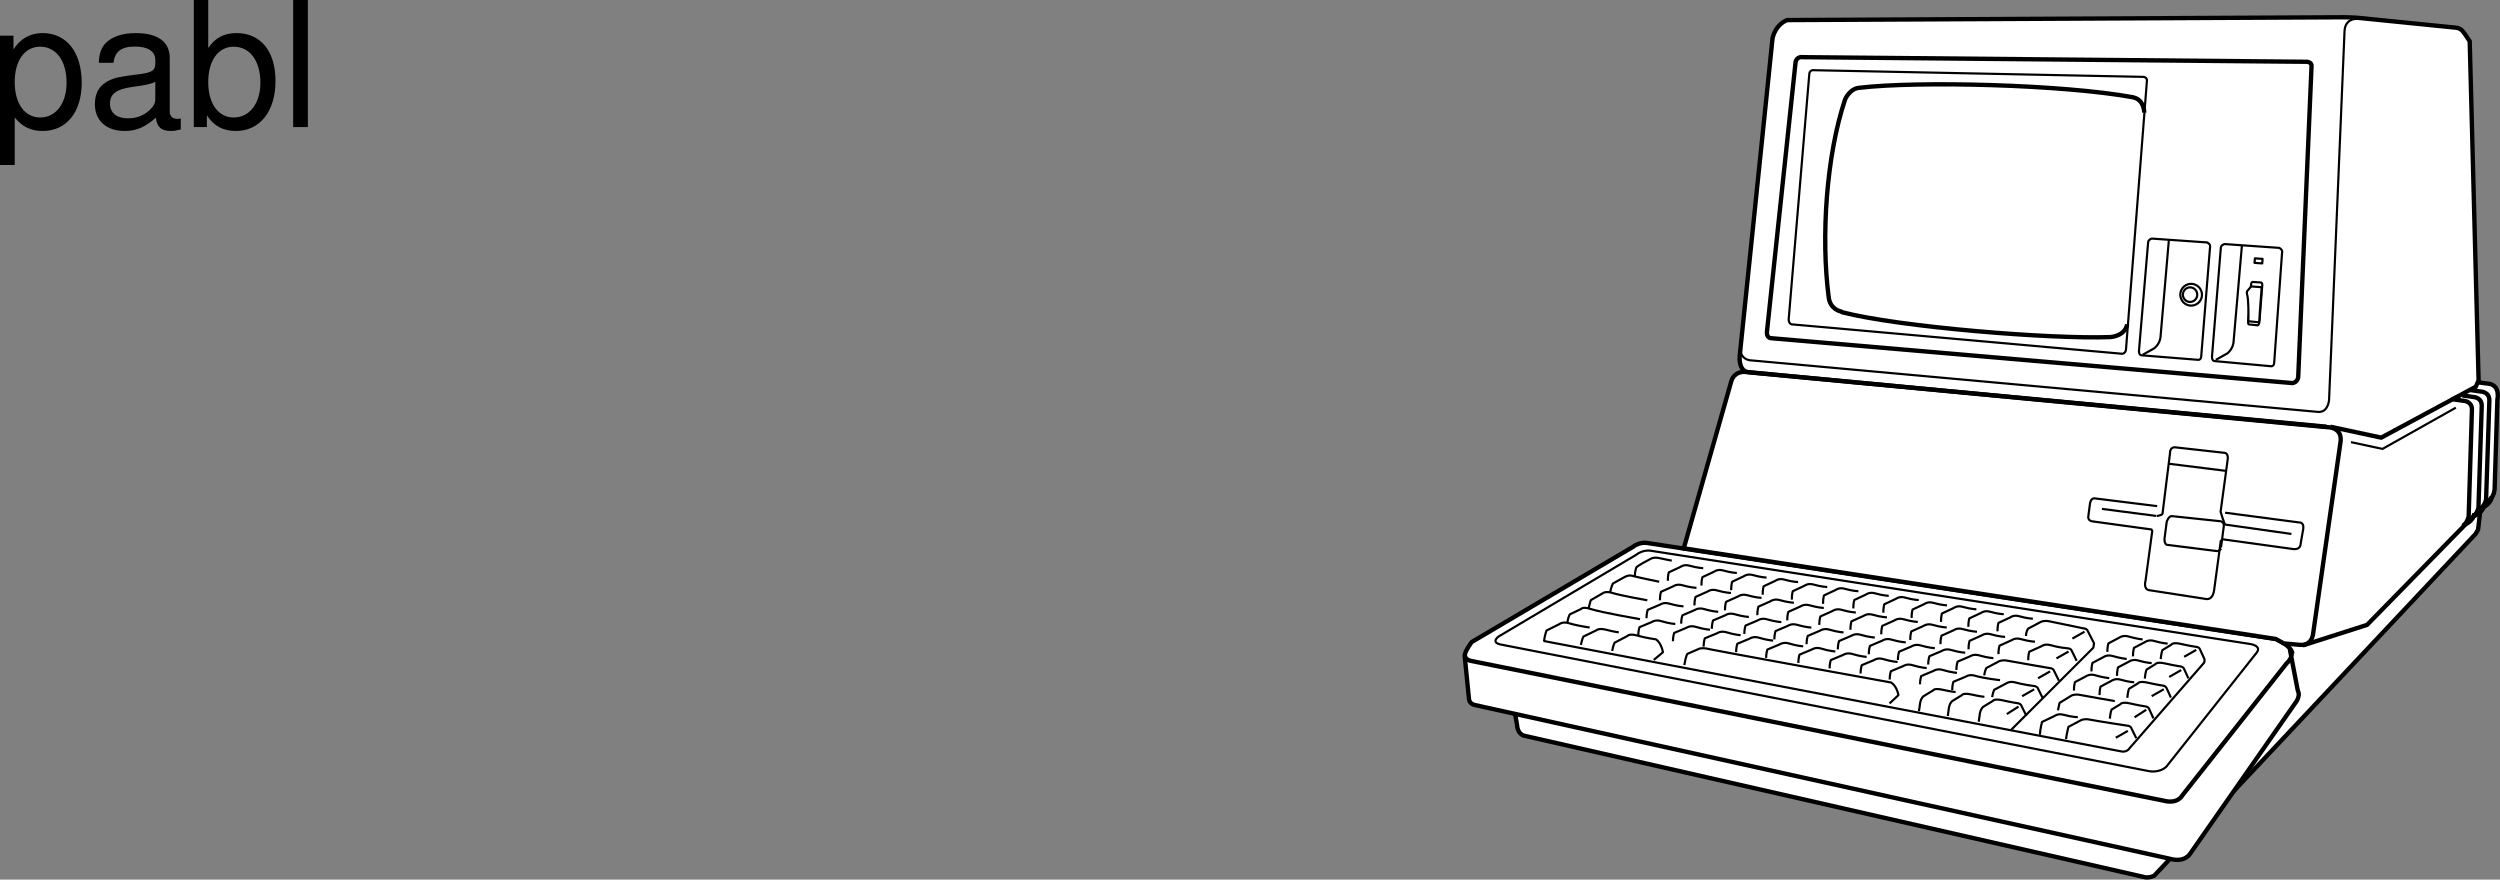 <svg xmlns="http://www.w3.org/2000/svg" xmlns:xlink="http://www.w3.org/1999/xlink" width="286.891" height="100.94"><rect width="100%" height="100%" fill="#808080" stroke="none"/><defs><path id="a" d="M1.078 4.36h1.688v-5.454C3.64-.016 4.625.453 5.984.453c2.72 0 4.47-2.172 4.47-5.516 0-3.515-1.72-5.718-4.5-5.718-1.407 0-2.548.64-3.329 1.875v-1.578H1.078Zm4.61-13.58c1.828 0 3.03 1.625 3.03 4.125 0 2.375-1.218 4-3.03 4-1.782 0-2.922-1.61-2.922-4.062 0-2.469 1.14-4.063 2.921-4.063zm0 0"/><path id="b" d="M10.703-.984c-.187.046-.265.046-.36.046-.577 0-.905-.296-.905-.828v-6.156c0-1.86-1.36-2.86-3.938-2.86-1.547 0-2.766.438-3.484 1.22-.47.546-.672 1.14-.72 2.187h1.688c.141-1.281.891-1.86 2.454-1.86 1.515 0 2.343.547 2.343 1.547v.454c-.015.718-.375.968-1.734 1.156-2.36.297-2.734.375-3.36.64C1.454-4.921.845-4 .845-2.64.844-.734 2.156.453 4.28.453 5.594.453 6.656 0 7.844-1.078 7.954 0 8.484.453 9.562.453c.36 0 .579-.031 1.141-.172zM7.781-3.297c0 .563-.156.89-.656 1.36-.688.625-1.5.937-2.484.937-1.297 0-2.063-.625-2.063-1.688 0-1.093.719-1.656 2.516-1.906 1.781-.25 2.125-.328 2.687-.593zm0 0"/><path id="c" d="M1.078-14.578V0h1.5v-1.344C3.375-.125 4.438.453 5.906.453c2.75 0 4.547-2.25 4.547-5.734 0-3.407-1.687-5.5-4.469-5.5-1.437 0-2.468.547-3.25 1.719v-5.516zm4.578 5.36c1.86 0 3.063 1.624 3.063 4.124 0 2.375-1.235 4-3.063 4-1.781 0-2.922-1.61-2.922-4.062 0-2.469 1.141-4.063 2.922-4.063zm0 0"/><path id="d" d="M3.047-14.578H1.359V0h1.688zm0 0"/></defs><path fill="#fff" d="m267.426 48.97 5.832 1.253 10.855-5.844.235-.535.008.024 1.03.144c1.63.074 1.204 1.844 1.204 1.844l-.316 10.297c-.102.879-.555 1.176-.555 1.176l-14.082 14.379-7.387 2.363-.367-.074c1.402.148 1.547-1.18 1.547-1.18l3.136-21.926c.371-1.918-1.515-1.871-1.515-1.871l.375-.05"/><path fill="#fff" stroke="#000" stroke-miterlimit="10" stroke-width=".5" d="m173.875 81.973.223 1.254s0 .887.738 1.184l71.25 16.242s.445.148 1.11-.149l36.87-39.207.309-.515.277-2.352"/><path fill="#fff" d="m266.984 48.97-66.234-6.24c-1.324-.078-1.105-1.91-1.105-1.91l3.77-36.457c.44-1.715 1.694-2.059 1.694-2.059l63.942-.324s1.402.027 1.918.102l10.844 1.093c.667.074.824.38 1.601 1.559l1.02 38.91-.32.734-10.856 5.844-5.832-1.254m-4.563 26.021.813 4.203.117.394s.074.372-.219.887l-12.23 17.528s-.602 1.082-2.348.578l-79.773-17.645s-.657-.11-.657-.812l-.48-4.825c0-.52.812-1.586.812-1.586l18.438-10.882c.883-.696 1.785-.465 1.785-.465l72.047 10.996s1.023.437 1.566 1.031c.184.2.11.379.13.598"/><path fill="none" stroke="#000" stroke-linejoin="bevel" stroke-miterlimit="10" stroke-width=".25" d="M190.406 66.758s-2.16-.437-3.164-.695c-.426-.113-.922.219-.922.219l-1.23.68s-.215.456-.317 1.007"/><path fill="none" stroke="#000" stroke-linejoin="bevel" stroke-miterlimit="10" stroke-width=".25" d="M189.04 68.887s-3.095-.547-4.017-.844c-.777-.246-1.101.04-1.101.04l-1.371.789s-.14.441-.242.918"/><path fill="none" stroke="#000" stroke-linejoin="bevel" stroke-miterlimit="10" stroke-width=".25" d="M188.203 71.055s-4.441-.77-5.687-1.176c-.891-.289-1.063 0-1.063 0l-1.308.625s-.211.368-.278.918m5.899 1.138s-.453-.032-1.457-.294c-.856-.219-1.133.074-1.133.074l-1.477.715s-.176.367-.277.957m3.59.696c.066-.512.273-.954.273-.954l1.442-.754s.246-.332 1.132-.074c1 .29 2.168.442 2.168.442s.59.343.809 1.48l-1.059.883"/><path fill="none" stroke="#000" stroke-linejoin="bevel" stroke-miterlimit="10" stroke-width=".25" d="M192.25 71.606s-.652-.031-1.633-.332c-.648-.2-1.066.11-1.066.11l-1.414.59s-.137.44-.137.952m36.418 6.489s-.496-.036-1.457-.254c-1.008-.235-1.133.074-1.133.074l-1.027.621s-.422.184-.496 1.121l-.094.64"/><path fill="none" stroke="#000" stroke-miterlimit="10" stroke-width=".25" d="m233.438 79.102-1.387.79"/><path fill="none" stroke="#000" stroke-linejoin="bevel" stroke-miterlimit="10" stroke-width=".25" d="m234.438 80.165-.575-1.172c-.11-.258-.445-.266-.445-.266s-1.355-.18-2.16-.414c-.59-.172-.957.074-.957.074l-1.45.77s-.14.258-.242.843"/><path fill="none" stroke="#000" stroke-miterlimit="10" stroke-width=".25" d="m231.64 81.083-1.347.863"/><path fill="none" stroke="#000" stroke-linejoin="bevel" stroke-miterlimit="10" stroke-width=".25" d="M191.844 64.336s-.653-.12-1.457-.296c-.703-.153-1.067.148-1.067.148s-1.52.773-1.55.957c0 0-.141.367-.172.953m29.238 14.625 1.023-.953c-.222-1.14-.855-1.45-.855-1.45s-20.227-3.671-20.793-3.816c-1.004-.261-1.348 0-1.348 0l-1.226.532s-.18.222-.348 1.285m2.941-4.059s-.652-.027-1.636-.328c-.645-.2-1.063.11-1.063.11l-1.414.59s-.14.44-.137.952m7.766-.699s-.652-.027-1.633-.332c-.648-.195-1.062.113-1.062.113l-1.418.586s-.137.442-.133.957m7.977-.703s-.653-.027-1.633-.328c-.649-.199-1.067.11-1.067.11l-1.414.59s-.136.44-.133.953m7.696-.665s-.653-.027-1.637-.328c-.644-.199-1.062.11-1.062.11l-1.414.59s-.141.441-.137.953m7.941-.735s-.652-.03-1.633-.332c-.648-.199-1.066.11-1.066.11l-1.414.59s-.137.44-.133.953m7.836-.699s-.652-.028-1.637-.329c-.644-.199-1.062.11-1.062.11l-1.414.586s-.14.441-.137.957m7.801-.739s-.653-.027-1.633-.328c-.648-.199-1.063.11-1.063.11l-1.417.59s-.137.437-.133.953m7.586-.625s-.653-.032-1.633-.332c-.649-.2-1.063.109-1.063.109l-1.418.59s-.136.441-.132.953m7.726-.774s-.652-.027-1.633-.328c-.644-.199-1.062.11-1.062.11l-1.414.59s-.14.44-.137.953m7.391 1.429s-.496-.035-1.457-.257c-1.008-.23-1.133.074-1.133.074l-1.028.625s-.425.183-.496 1.12l-.093.641m3.554.661.09-.641c.074-.938.5-1.121.5-1.121l1.024-.625s.125-.305 1.132-.074c.961.222 1.715.332 1.715.332s.32.015.43.273l.578 1.176m-39.348-12.566s-.648-.02-1.632-.313c-.645-.195-1.063.117-1.063.117l-1.414.602s-.14.441-.137.957m8.227-.738s-.652-.024-1.633-.317c-.648-.191-1.066.121-1.066.121l-1.414.602s-.137.441-.133.957m7.765-.774s-.652-.02-1.636-.312c-.649-.195-1.063.121-1.063.121l-1.414.598s-.14.441-.137.957m7.977-.774s-.648-.02-1.633-.312c-.648-.196-1.062.117-1.062.117l-1.418.601s-.137.442-.133.957m7.691-.734s-.652-.023-1.633-.312c-.644-.196-1.062.117-1.062.117l-1.418.601s-.137.442-.133.957m7.942-.809s-.653-.023-1.633-.316c-.649-.191-1.067.121-1.067.121l-1.414.602s-.136.441-.132.953m7.835-.77s-.652-.023-1.636-.316c-.645-.191-1.063.121-1.063.121l-1.414.602s-.137.441-.133.957m7.798-.809s-.653-.023-1.634-.312c-.648-.195-1.066.117-1.066.117l-1.414.602s-.137.441-.133.957m7.587-.696s-.653-.023-1.634-.316c-.648-.192-1.062.121-1.062.121l-1.418.602s-.137.441-.133.953m7.727-.84s-.653-.024-1.633-.317c-.649-.191-1.063.122-1.063.122l-1.414.597s-.14.442-.137.957m7.481-.738s-.652-.024-1.633-.316c-.648-.192-1.066.12-1.066.12l-1.414.602s-.141.442-.133.953"/><path fill="none" stroke="#000" stroke-miterlimit="10" stroke-width=".25" d="m235.266 77.043-1.383.79"/><path fill="none" stroke="#000" stroke-linejoin="bevel" stroke-miterlimit="10" stroke-width=".25" d="m236.27 78.11-.579-1.176c-.109-.258-.441-.262-.441-.262s-3.914-.66-4.895-.855c-.605-.121-.96.074-.96.074l-1.45.77s-.172.293-.242.843M194.68 67.458s-.649-.016-1.63-.301c-.644-.188-1.05.133-1.05.133l-1.395.625s-.128.453-.117.972m8.152-.84s-.644-.015-1.628-.3c-.645-.188-1.051.132-1.051.132l-1.395.625s-.128.45-.117.973m7.696-.867s-.649-.02-1.63-.305c-.644-.187-1.054.137-1.054.137l-1.39.625s-.13.45-.118.969m7.907-.871s-.65-.016-1.63-.301c-.648-.188-1.054.133-1.054.133l-1.395.625s-.129.449-.113.972m7.622-.832s-.645-.015-1.626-.3c-.648-.188-1.055.132-1.055.132l-1.394.625s-.13.453-.117.973m7.871-.906s-.649-.016-1.63-.305c-.648-.188-1.054.137-1.054.137l-1.39.625s-.133.449-.118.968m7.763-.867s-.65-.015-1.626-.3c-.648-.188-1.055.132-1.055.132l-1.394.625s-.13.45-.117.973m7.73-.906s-.648-.016-1.629-.305c-.648-.188-1.054.137-1.054.137l-1.395.625s-.129.449-.113.968m7.515-.789s-.644-.015-1.625-.3c-.644-.188-1.054.132-1.054.132l-1.391.625s-.133.45-.117.973m7.656-.941s-.648-.016-1.629-.301c-.644-.192-1.054.133-1.054.133l-1.395.625s-.129.449-.113.968m7.414-.832s-.653-.015-1.633-.3c-.645-.188-1.05.132-1.05.132l-1.395.625s-.13.454-.114.973m7.625-.879s-.648-.015-1.629-.3c-.648-.188-1.054.132-1.054.132l-1.39.625s-.134.45-.118.973"/><path fill="none" stroke="#000" stroke-miterlimit="10" stroke-width=".25" d="m237.379 74.766-1.387.79"/><path fill="none" stroke="#000" stroke-linejoin="bevel" stroke-miterlimit="10" stroke-width=".25" d="M195.457 65.2s-.629-.012-1.586-.285c-.633-.184-1.023.14-1.023.14l-1.348.63s-.121.444-.102.964m7.915-.899s-.63-.011-1.586-.289c-.63-.18-1.024.145-1.024.145l-1.344.629s-.125.445-.105.965m7.469-.922s-.63-.012-1.586-.29c-.63-.179-1.024.141-1.024.141l-1.343.633s-.122.446-.106.965m7.676-.93s-.63-.011-1.586-.285c-.629-.183-1.024.14-1.024.14l-1.347.63s-.121.449-.102.965m7.403-.883s-.63-.012-1.586-.285c-.63-.184-1.024.14-1.024.14l-1.347.63s-.122.444-.102.964m7.637-.965s-.63-.012-1.586-.285c-.63-.184-1.024.14-1.024.14l-1.343.63s-.121.449-.102.964m7.535-.925s-.629-.008-1.586-.286c-.629-.18-1.023.141-1.023.141l-1.348.633s-.12.445-.101.96m7.504-.96s-.633-.008-1.59-.285c-.63-.18-1.02.14-1.02.14l-1.348.633s-.12.445-.105.961m7.301-.844s-.625-.007-1.582-.285c-.633-.18-1.024.145-1.024.145l-1.347.629s-.121.445-.102.96m7.429-.992s-.628-.011-1.585-.285c-.63-.183-1.024.14-1.024.14l-1.347.63s-.121.449-.102.965m7.199-.887s-.632-.008-1.586-.285c-.632-.18-1.023.14-1.023.14l-1.348.633s-.12.445-.101.961m7.402-.934s-.633-.007-1.586-.285c-.633-.18-1.023.145-1.023.145l-1.348.629s-.121.445-.101.96m3.269.54c-.004-.512.242-.844.242-.844l1.45-.773s.355-.192.957-.075c.98.2 3.976.82 3.976.82s.332.005.442.262l.738 1.446-.074.5-9.461 9.457"/><path fill="none" stroke="#000" stroke-miterlimit="10" stroke-width=".25" d="m239.207 72.493-1.387.789"/><path fill="none" stroke="#000" stroke-linejoin="bevel" stroke-miterlimit="10" stroke-width=".25" d="M232.754 75.762c-.016-.52.113-.969.113-.969l1.383-.625s.406-.324 1.047-.136c.973.289 1.996.37 1.996.37s.332-.003.441.255l.575 1.176m-8.793 2.222s-1.895-.21-2.875-.512c-.649-.199-1.063.11-1.063.11l-1.418.59s-.137.437-.133.953m14.411 3.101s-.653 0-1.633-.273c-.645-.184-1.063.156-1.063.156l-1.406.668s-.242.906-.234 1.477"/><path fill="none" stroke="#000" stroke-miterlimit="10" stroke-width=".25" d="m244.188 83.872-1.387.789"/><path fill="none" stroke="#000" stroke-linejoin="bevel" stroke-miterlimit="10" stroke-width=".25" d="m245.152 84.715-.578-1.175c-.105-.258-.441-.262-.441-.262s-3.383-.512-4.363-.707c-.602-.121-.957.074-.957.074l-1.45.77s-.207.843-.273 1.394m5.601-4.359s-3.023-.512-4.007-.707c-.602-.121-.957.074-.957.074l-1.38.844s-.097.414-.183.851"/><path fill="none" stroke="#000" stroke-miterlimit="10" stroke-width=".25" d="m246.3 81.446-1.35.867"/><path fill="none" stroke="#000" stroke-linejoin="bevel" stroke-miterlimit="10" stroke-width=".25" d="M242.117 82.47c.078-.817.2-1.04.2-1.04l1.023-.625s.125-.305 1.137-.074c.957.223 1.71.332 1.71.332s.32.016.43.273l.504 1.102m-5.074-4.618s-.649-.05-1.629-.335c-.645-.192-1.055.133-1.055.133l-1.25.66s-.129.45-.113.972m6.914-.953s-.578-.015-1.555-.3c-.648-.188-1.054.132-1.054.132l-1.254.664s-.125.45-.113.97"/><path fill="none" stroke="#000" stroke-miterlimit="10" stroke-width=".25" d="m248.305 79.098-1.387.79"/><path fill="none" stroke="#000" stroke-linejoin="bevel" stroke-miterlimit="10" stroke-width=".25" d="M244.125 80.083c.074-.817.195-1.04.195-1.04l1.024-.625s.125-.304 1.136-.074c.961.223 1.711.332 1.711.332s.32.016.43.274l.504 1.101m-5.07-4.433s-.649-.051-1.63-.34c-.648-.188-1.054.137-1.054.137l-1.25.66s-.129.449-.113.972m6.91-.953s-.574-.015-1.555-.3c-.644-.188-1.054.132-1.054.132l-1.25.66s-.13.454-.118.973"/><path fill="none" stroke="#000" stroke-miterlimit="10" stroke-width=".25" d="m250.309 76.895-1.383.79"/><path fill="none" stroke="#000" stroke-linejoin="bevel" stroke-miterlimit="10" stroke-width=".25" d="M246.129 77.875c.078-.812.2-1.035.2-1.035l1.023-.625s.125-.304 1.132-.074c.961.223 1.711.328 1.711.328s.325.02.434.278l.504 1.101m-5.25-4.468s-.649-.055-1.63-.34c-.644-.188-1.054.132-1.054.132l-1.25.664s-.129.45-.117.97m6.918-.95s-.578-.02-1.559-.305c-.644-.187-1.054.137-1.054.137l-1.25.66s-.13.45-.114.973"/><path fill="none" stroke="#000" stroke-miterlimit="10" stroke-width=".25" d="m252.031 74.579-1.386.793"/><path fill="none" stroke="#000" stroke-linejoin="bevel" stroke-miterlimit="10" stroke-width=".25" d="M247.957 75.637c.078-.816.2-1.035.2-1.035l1.023-.625s.125-.309 1.136-.074c.957.219 1.711.328 1.711.328s.32.02.43.277l.504 1.102s.105.312-.106.531l-8.484 9.73s-.203.41-.84.376l-66.34-12.684a6.181 6.181 0 0 1 .278-1.203l1.511-.754s.36-.313 1.133-.07c.93.285 2.313.472 2.313.472"/><path fill="none" stroke="#000" stroke-miterlimit="10" stroke-width=".5" d="M263.059 74.993c-.075-.89-1.895-1.668-1.895-1.668l-72.05-11s-.9-.23-1.786.468l-18.437 10.883s-.809 1.067-.813 1.586l.485 4.824c0 .704.656.813.656.813l79.77 17.644c1.745.504 2.347-.582 2.347-.582l12.23-17.523c.297-.52.223-.887.223-.887l-.121-.394-.902-4.688c.66.785-.371 1.664-.371 1.664l-11.961 15.149s-.5 1.05-2.211.586L168.707 75.82s-.629-.153-.59-.668"/><path fill="none" stroke="#000" stroke-miterlimit="10" stroke-width=".25" d="m258.86 75.032-10.247 12.937c-.812.774-1.988.528-1.988.528l-74.328-14.52c-1.324-.234-.313-.941-.313-.941l15.75-9.352c.883-.695 1.786-.469 1.786-.469l68.625 10.676s1.601.184.714 1.14zm0 0"/><path fill="#fff" d="m193.223 62.922 5.46-19.187s.297-1.262 1.848-1.035l66.52 6.32s1.886-.047 1.515 1.871l-3.136 21.926s-.145 1.328-1.547 1.18l-1.801-.16-.918-.512-67.941-10.403"/><path fill="none" stroke="#000" stroke-miterlimit="10" stroke-width=".5" d="m193.223 62.922 5.46-19.187s.297-1.262 1.848-1.035l66.52 6.32s1.886-.047 1.515 1.871l-3.136 21.926s-.145 1.328-1.547 1.18l-1.801-.16-.918-.512zm0 0"/><path fill="none" stroke="#000" stroke-miterlimit="10" stroke-width=".25" d="m269.79 50.739 3.616.777 8.418-4.734"/><path fill="none" stroke="#000" stroke-miterlimit="10" stroke-width=".5" d="m264.25 74.07 7.387-2.362 14.082-14.38s.453-.296.554-1.175l.317-10.297s.426-1.77-1.203-1.844l-1.032-.144"/><path fill="none" stroke="#000" stroke-miterlimit="10" stroke-width=".25" d="M270.602 2.157s-1.477-.149-1.551 1.402l-1.774 42.309s-.074 1.476-1.254 1.402l-65.16-5.922s-1.476-.074-1.07-1.937"/><path fill="#fff" d="m203.188 38.805 59.878 5.156c.61-.082.668-.691.668-.691l1.528-35.652c.054-.504-.516-.528-.516-.528l-57.86-.53s-.706-.142-.835.593l-3.285 30.945s-.075.617.422.707"/><path fill="none" stroke="#000" stroke-linejoin="round" stroke-miterlimit="10" stroke-width=".5" d="m203.188 38.805 59.878 5.156c.61-.082.668-.691.668-.691l1.528-35.652c.054-.504-.516-.528-.516-.528l-57.86-.53s-.706-.142-.835.593l-3.285 30.945s-.075.617.422.707zm0 0"/><path fill="#fff" d="m254.145 41.438 6.503.594c.352-.008.336-.492.336-.492l.891-12.465c.133-.442-.324-.63-.324-.63l-6.274-.437s-.386.098-.422.41l-1.011 12.465s-.059.524.3.555"/><path fill="none" stroke="#000" stroke-linejoin="round" stroke-miterlimit="10" stroke-width=".25" d="m254.145 41.438 6.503.594c.352-.008.336-.492.336-.492l.891-12.465c.133-.442-.324-.63-.324-.63l-6.274-.437s-.386.098-.422.41l-1.011 12.465s-.059.524.3.555zm0 0"/><path fill="#fff" d="m258.074 37.227 1.012.106c.137-.047.191-.348.191-.348l.336-4.277c.016-.22-.136-.29-.136-.29l-.954-.062s-.16-.043-.195.27l-.34 4.312s-.02.266.086.29"/><path fill="none" stroke="#000" stroke-linejoin="round" stroke-miterlimit="10" stroke-width=".25" d="m258.074 37.227 1.012.106c.137-.047.191-.348.191-.348l.336-4.277c.016-.22-.136-.29-.136-.29l-.954-.062s-.16-.043-.195.27l-.34 4.312s-.02.266.086.29zm1.571-7.519-.04.52-.882-.06.039-.52zm0 0"/><path fill="#fff" d="M258.012 36.86c.039-.777 0-2.547-.11-2.918-.113-.367-.039-.516-.039-.516.332-.406.48-.554.48-.554l1.032.074s.187-.074.152.222c-.039.293-.261 3.618-.261 3.618s0 .183-.223.183l-1.031-.11"/><path fill="none" stroke="#000" stroke-miterlimit="10" stroke-width=".25" d="M258.012 36.86c.039-.777 0-2.547-.11-2.918-.113-.367-.039-.516-.039-.516.332-.406.48-.554.48-.554l1.032.074s.187-.074.152.222c-.039.293-.261 3.618-.261 3.618s0 .183-.223.183zm0 0"/><path fill="#fff" stroke="#000" stroke-miterlimit="10" stroke-width=".25" d="m257.273 28.184-.96 11.074s-.036.739-.704 1.293l-1.328.739"/><path fill="#fff" d="m245.762 40.774 6.504.52c.355-.008.34-.419.34-.419l1.003-12.43c.125-.437-.328-.624-.328-.624l-6.344-.442s-.386.098-.425.41l-1.047 12.43s-.059.524.297.555"/><path fill="none" stroke="#000" stroke-linejoin="round" stroke-miterlimit="10" stroke-width=".25" d="m245.762 40.774 6.504.52c.355-.008.34-.418.34-.418l1.003-12.43c.125-.438-.328-.625-.328-.625l-6.343-.442s-.387.098-.426.41l-1.047 12.43s-.059.524.297.555zm0 0"/><path fill="#fff" stroke="#000" stroke-miterlimit="10" stroke-width=".25" d="m248.89 27.555-.956 11.113s-.036.739-.704 1.293l-1.328.739"/><path fill="#fff" d="M251.352 35.067a1.242 1.242 0 0 0 1.332-1.145 1.255 1.255 0 0 0-1.141-1.343 1.241 1.241 0 0 0-1.332 1.14c-.05.688.457 1.29 1.14 1.348"/><path fill="none" stroke="#000" stroke-linejoin="round" stroke-miterlimit="10" stroke-width=".25" d="M251.352 35.067a1.242 1.242 0 0 0 1.332-1.145 1.255 1.255 0 0 0-1.141-1.343 1.241 1.241 0 0 0-1.332 1.14c-.05.688.457 1.29 1.14 1.348zm0 0"/><path fill="#fff" d="M251.27 34.649a.837.837 0 0 0 .132-1.668.827.827 0 0 0-.894.766c-.04.46.304.863.762.902"/><path fill="none" stroke="#000" stroke-linejoin="round" stroke-miterlimit="10" stroke-width=".25" d="M251.27 34.649a.837.837 0 0 0 .132-1.668.827.827 0 0 0-.894.766c-.04.46.304.863.762.902zm-7.293 5.383 2.398-30.79c0-.406-.434-.421-.434-.421l-37.73-.762s-.55-.11-.586.48l-2.363 28.114s-.004.5.363.57l37.914 3.375c.445-.07.438-.566.438-.566zm0 0"/><path fill="none" stroke="#000" stroke-linejoin="round" stroke-miterlimit="10" stroke-width=".5" d="M244.105 37.227c-.273 1.39-1.953 1.457-1.953 1.457-6.898.25-24.18-1.152-30.785-2.86l-.074-.073s-1.281-.2-1.441-1.668c-.895-6.875-.27-16.25 1.886-22.676 0 0 .528-1.29 1.715-1.34 6.633-.781 23.27-.379 31.336 1.098l-.008.007c1.305.258 1.285 1.758 1.285 1.758m36.207 32.52-.828.367 1.293.184s1 .035.93 1.105l-.375 12.172s-.168.7-.547.957c0 0 1.106-.34 1.207-1.344"/><path fill="none" stroke="#000" stroke-miterlimit="10" stroke-width=".5" d="m266.984 48.97-66.234-6.24c-1.324-.078-1.105-1.91-1.105-1.91l3.77-36.457c.44-1.715 1.694-2.059 1.694-2.059l63.942-.324s1.402.027 1.918.102l10.844 1.093c.667.075.824.38 1.601 1.559l1.02 38.91-.32.734-10.856 5.844-5.832-1.254"/><path fill="none" stroke="#000" stroke-linejoin="round" stroke-miterlimit="10" stroke-width=".5" d="m282.57 45.38 1.293.183s1 .04.93 1.102l-.375 11.613s-.168.7-.547.957c0 0 1.106-.34 1.207-1.344"/><path fill="none" stroke="#000" stroke-linejoin="round" stroke-miterlimit="10" stroke-width=".5" d="m283.445 44.754 1.293.184s1 .04.93 1.102l-.375 11.3s-.168.7-.547.953c0 0 1.106-.335 1.207-1.34"/><path fill="none" stroke="#000" stroke-miterlimit="10" stroke-width=".25" d="m255.344 58.836 8.496 1.118s.57-.051.476.714l-.3 1.711s.027.7-.79.637l-8.167-1.129-.211.184-.766 5.668c-.148 1.117-.848 1.011-.848 1.011l-6.636-1.027c-.657-.148-.387-1.062-.387-1.062l.773-5.715-.093-.184-6.828-.941s-.532-.078-.407-.64l.164-1.243s.035-.852.621-.738l7.11.883"/><path fill="none" stroke="#000" stroke-miterlimit="10" stroke-width=".25" d="M247.523 59.227s.618-.133.637-.262l.86-6.933s-.051-.758.617-.696l5.578.622s.61-.06.398.976l-.785 5.793s.414 1.445.563 1.477l7.566 1.07m-14.019-8.051 6.48.809"/><path fill="none" stroke="#000" stroke-miterlimit="10" stroke-width=".25" d="m254.875 62.829.32-2.446c.059-.43-.336-.562-.336-.562l-5.566-.586c-.438-.086-.648.652-.648.652l-.254 1.93s-.036.555.246.7l5.625.706s.316.14.636-.27"/><path fill="none" stroke="#000" stroke-linejoin="round" stroke-miterlimit="10" stroke-width=".25" d="m247.457 59.211-6.25-.812"/><g transform="translate(-11.953 -4.109)"><use xlink:href="#a" width="100%" height="100%" x="10.875" y="18.687"/><use xlink:href="#b" width="100%" height="100%" x="21.995" y="18.687"/><use xlink:href="#c" width="100%" height="100%" x="33.115" y="18.687"/><use xlink:href="#d" width="100%" height="100%" x="44.235" y="18.687"/></g></svg>
